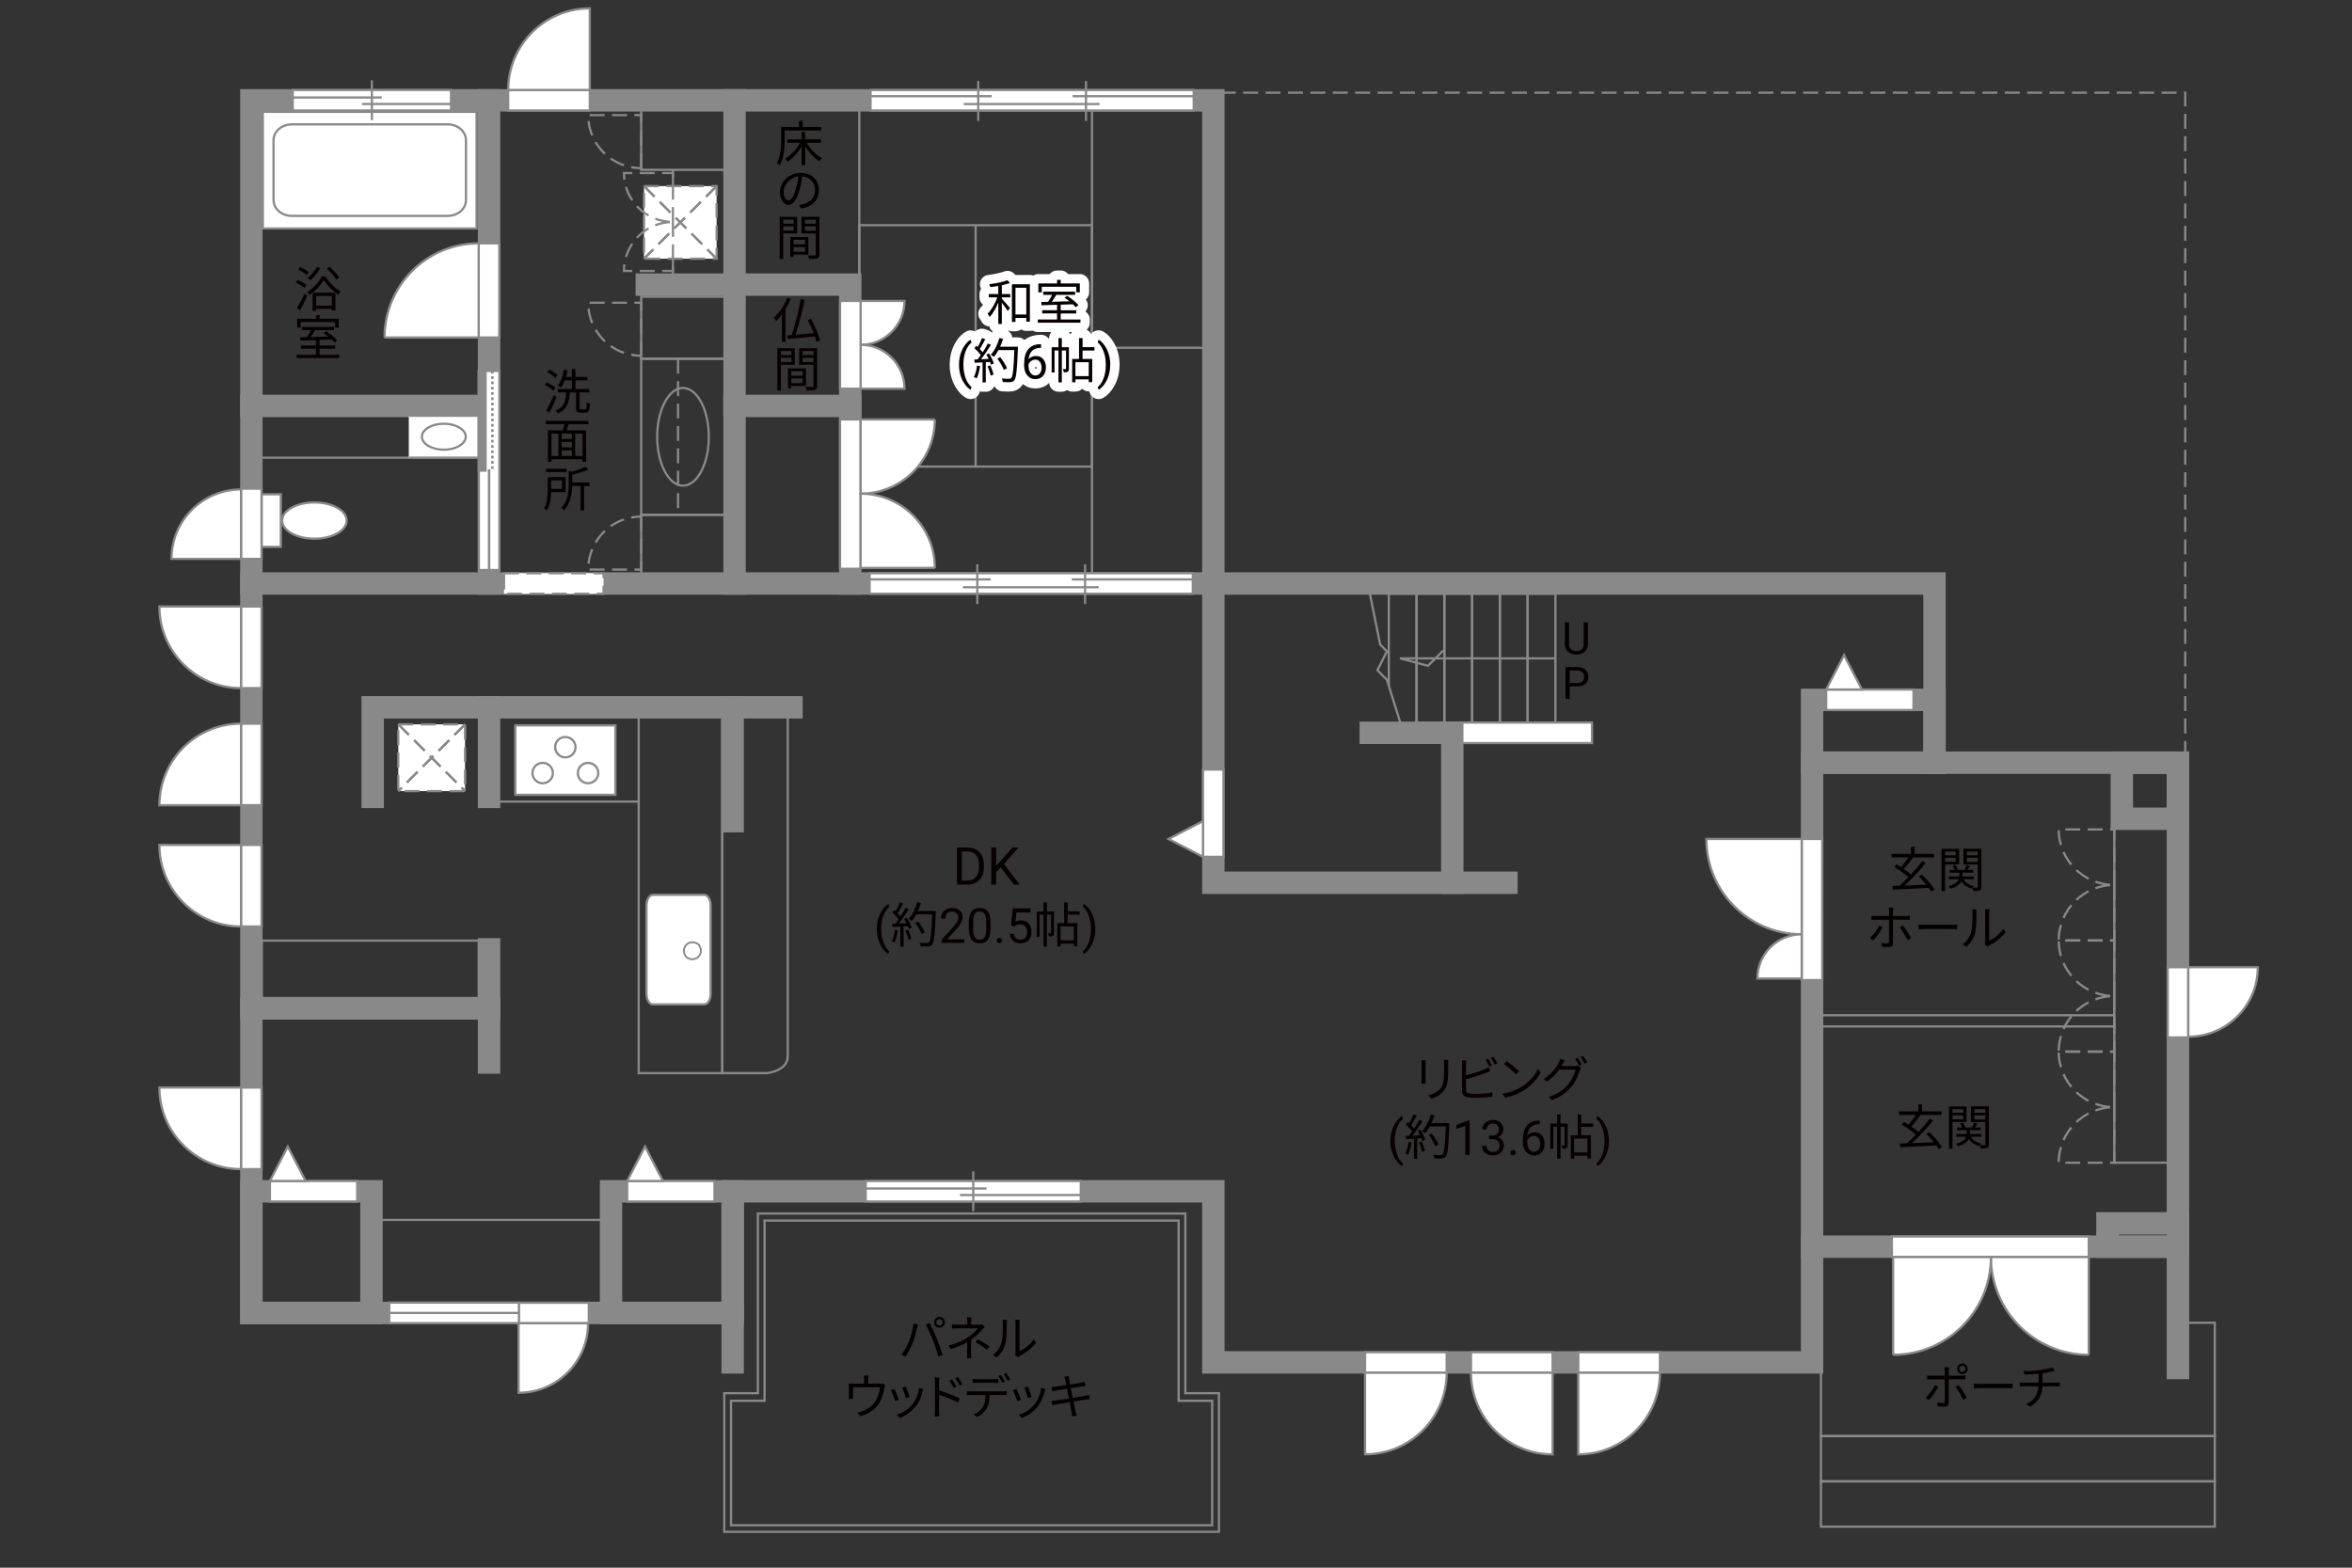 <?xml version="1.0" encoding="UTF-8"?><svg xmlns="http://www.w3.org/2000/svg" viewBox="0 0 630 420"><rect x="0" y="0" width="630" height="420" fill="#333333" stroke="none"/><defs><style>.cls-1,.cls-2,.cls-3,.cls-4,.cls-5,.cls-6,.cls-7,.cls-8,.cls-9{fill:none;}.cls-1,.cls-10,.cls-11,.cls-12,.cls-13{stroke-width:0px;}.cls-2{stroke:#fff;stroke-linecap:round;stroke-linejoin:round;stroke-width:5px;}.cls-3,.cls-4,.cls-14,.cls-15,.cls-7,.cls-16{stroke-width:.6px;}.cls-3,.cls-4,.cls-16{stroke-dasharray:0 0 4 2;}.cls-3,.cls-15,.cls-5,.cls-7,.cls-17,.cls-9,.cls-16{stroke:#898989;}.cls-4{stroke:#898988;}.cls-14,.cls-15,.cls-17,.cls-11,.cls-16{fill:#fff;}.cls-14,.cls-6,.cls-8{stroke:#888988;}.cls-5,.cls-6,.cls-8{stroke-width:.65px;}.cls-17{stroke-width:.5px;}.cls-8{stroke-dasharray:0 0 0 0 .71 0 0 .71;}.cls-10{fill:#888988;}.cls-12{fill:#040000;}.cls-13{fill:#060001;}.cls-9{stroke-linecap:square;stroke-width:6px;}</style></defs><g id="kan"><polyline class="cls-3" points="327 24.83 585.33 24.83 585.33 204.33"/><rect class="cls-7" x="171.75" y="28.88" width="22.38" height="16.62"/><rect class="cls-7" x="171.75" y="137.93" width="22.38" height="16.62"/><rect class="cls-7" x="171.75" y="79.5" width="22.38" height="16.62"/><line class="cls-3" x1="180.25" y1="45.5" x2="180.25" y2="74.12"/><line class="cls-7" x1="230.17" y1="74.33" x2="230.17" y2="26.88"/><line class="cls-7" x1="292.5" y1="26.88" x2="292.5" y2="156.33"/><rect class="cls-7" x="230.17" y="60.33" width="62.33" height="64.67"/><line class="cls-7" x1="261.33" y1="60.33" x2="261.33" y2="125"/><line class="cls-7" x1="292.5" y1="93.17" x2="325" y2="93.17"/><line class="cls-3" x1="181.62" y1="96.12" x2="181.62" y2="137.93"/><polygon class="cls-7" points="132.67 214.75 171.08 214.75 171.08 287.5 193.48 287.5 193.48 191.75 132.67 191.75 132.67 214.75"/><line class="cls-7" x1="171.08" y1="214.75" x2="171.08" y2="191.75"/><path class="cls-7" d="m193.48,287.5h11.89s5.62-.5,5.62-4.5v-91.38h-17.52v95.88Z"/><rect class="cls-7" x="70.12" y="252" width="58.12" height="15.38"/><line class="cls-7" x1="163.67" y1="326.83" x2="99.5" y2="326.83"/><polygon class="cls-7" points="213.25 410.38 194 410.38 194 373.25 203 373.25 203 325.12 213.25 325.12 307.25 325.12 317.5 325.12 317.5 373.25 326.5 373.25 326.5 410.38 307.25 410.38 213.25 410.38"/><polygon class="cls-7" points="307.25 408.63 324.69 408.63 324.69 375.29 315.71 375.29 315.71 327.01 307.25 327.01 213.25 327.01 204.79 327.01 204.79 375.29 195.81 375.29 195.81 408.63 213.25 408.63 307.25 408.63"/><polyline class="cls-7" points="375.25 194.12 371.5 182.12 368.94 179.56 371.5 174.5 369.69 172.69 366.38 156.33"/><polyline class="cls-7" points="416.75 176.38 375 176.38 382.5 178.38 386.58 174.29"/><rect class="cls-7" x="409.19" y="159.06" width="7.44" height="34.52"/><rect class="cls-7" x="401.75" y="159.06" width="7.44" height="34.52"/><rect class="cls-7" x="394.31" y="159.06" width="7.44" height="34.52"/><rect class="cls-7" x="386.88" y="159.06" width="7.44" height="34.52"/><rect class="cls-7" x="379.44" y="159.06" width="7.44" height="34.52"/><polyline class="cls-7" points="379.44 193.58 379.44 159.06 372 159.06 372 183.73"/><rect class="cls-7" x="566.33" y="221.33" width="15.17" height="90.17"/><rect class="cls-7" x="487.83" y="272" width="78.5" height="3"/><polyline class="cls-7" points="487.75 367.5 487.75 384.75 593.25 384.75 593.25 354.38 583.38 354.38"/><rect class="cls-7" x="487.75" y="384.75" width="105.5" height="12.12"/><rect class="cls-7" x="487.75" y="396.88" width="105.5" height="12.12"/><rect class="cls-7" x="67.33" y="108.75" width="63.67" height="13.88"/></g><g id="_外壁"><polygon class="cls-15" points="386.25 199.08 386.25 193.58 426.42 193.58 426.42 199.08 386.25 199.08 386.25 199.08"/><polygon class="cls-9" points="485.38 334 583.38 334 583.38 204.33 518.17 204.33 518.17 156.33 325 156.33 325 26.88 67.33 26.88 67.33 351.75 196.25 351.75 196.25 319.17 325 319.17 325 365 485.38 365 485.38 334"/><line class="cls-9" x1="583.38" y1="334" x2="583.38" y2="366.5"/><polyline class="cls-9" points="485.38 334 485.38 204.33 518.17 204.33"/><rect class="cls-9" x="485.38" y="187.5" width="32.79" height="16.83"/><rect class="cls-9" x="568.35" y="204.33" width="15.02" height="15.02"/><rect class="cls-9" x="564.5" y="327.75" width="18.88" height="6.25"/><polyline class="cls-9" points="403.5 236.5 325 236.5 325 156.33 67.33 156.33"/><polyline class="cls-9" points="389 236.5 389 196.33 367.17 196.33"/><line class="cls-9" x1="131" y1="156.33" x2="131" y2="26.88"/><line class="cls-9" x1="67.33" y1="108.75" x2="131" y2="108.75"/><line class="cls-9" x1="196.75" y1="156.33" x2="196.75" y2="26.88"/><polyline class="cls-9" points="173.25 76.25 227.75 76.25 227.75 156.33"/><line class="cls-9" x1="196.75" y1="108.75" x2="227.75" y2="108.75"/><line class="cls-9" x1="196.25" y1="220" x2="196.25" y2="189.5"/><polyline class="cls-9" points="212 189.5 99.83 189.5 99.83 213.5"/><line class="cls-9" x1="131" y1="213.5" x2="131" y2="189.5"/><line class="cls-9" x1="131" y1="254.33" x2="131" y2="284.67"/><line class="cls-9" x1="131" y1="270.17" x2="67.33" y2="270.17"/><rect class="cls-9" x="163.67" y="319.17" width="32.58" height="32.58"/><line class="cls-9" x1="196.25" y1="351.75" x2="196.25" y2="365"/><rect class="cls-9" x="67.33" y="319.17" width="32.17" height="32.58"/></g><g id="_建距"><rect class="cls-7" x="171.75" y="96.12" width="22.38" height="41.81"/><path class="cls-7" d="m182.94,130.11c-3.81,0-6.91-5.86-6.91-13.08s3.1-13.09,6.91-13.09,6.92,5.86,6.92,13.09-3.1,13.08-6.92,13.08Z"/><polyline class="cls-15" points="109.5 122.62 128.26 122.62 128.26 111.38 109.5 111.38"/><path class="cls-7" d="m113.01,117c0-1.92,2.63-3.48,5.87-3.48s5.87,1.56,5.87,3.48-2.63,3.48-5.87,3.48-5.87-1.56-5.87-3.48Z"/><rect class="cls-15" x="70.4" y="29.96" width="57.26" height="31.25"/><path class="cls-7" d="m73.27,53.62c0,2.32,2.21,4.22,4.9,4.22h41.75c2.69,0,4.89-1.89,4.89-4.22v-16.08c0-2.32-2.2-4.22-4.89-4.22h-41.75c-2.69,0-4.9,1.9-4.9,4.22v16.08Z"/><path class="cls-15" d="m174.85,269.09c-.94,0-1.68-1.29-1.68-2.88v-23.58c0-1.59.75-2.89,1.68-2.89h13.82c.93,0,1.69,1.3,1.69,2.89v23.58c0,1.59-.76,2.88-1.69,2.88h-13.82Z"/><rect class="cls-15" x="138.03" y="194.33" width="26.81" height="18.62"/><path class="cls-15" d="m154.78,207.11c0-1.51,1.22-2.73,2.73-2.73s2.74,1.22,2.74,2.73-1.23,2.73-2.74,2.73-2.73-1.22-2.73-2.73Z"/><path class="cls-15" d="m142.62,207.11c0-1.51,1.23-2.73,2.74-2.73s2.73,1.22,2.73,2.73-1.22,2.73-2.73,2.73-2.74-1.22-2.74-2.73Z"/><path class="cls-15" d="m148.7,200.17c0-1.51,1.23-2.72,2.73-2.72s2.73,1.22,2.73,2.72-1.23,2.74-2.73,2.74-2.73-1.23-2.73-2.74Z"/><rect class="cls-15" x="70.06" y="132.42" width="5.16" height="14.09"/><path class="cls-15" d="m84.22,134.6c-4.77,0-8.65,2.17-8.65,4.86s3.88,4.86,8.65,4.86,8.64-2.17,8.64-4.86-3.87-4.86-8.64-4.86Z"/><rect class="cls-16" x="172.5" y="49.86" width="19.45" height="19.45"/><line class="cls-4" x1="191.95" y1="49.86" x2="172.5" y2="69.3"/><line class="cls-3" x1="191.95" y1="49.86" x2="172.5" y2="69.3"/><line class="cls-4" x1="172.5" y1="49.86" x2="191.95" y2="69.3"/><line class="cls-3" x1="172.5" y1="49.86" x2="191.95" y2="69.3"/><rect class="cls-16" x="106.68" y="194.06" width="17.89" height="17.89"/><line class="cls-4" x1="124.57" y1="194.06" x2="106.68" y2="211.94"/><line class="cls-3" x1="124.57" y1="194.06" x2="106.68" y2="211.94"/><line class="cls-4" x1="106.68" y1="194.06" x2="124.57" y2="211.94"/><line class="cls-3" x1="106.68" y1="194.06" x2="124.57" y2="211.94"/><path class="cls-3" d="m180.25,59.47v13.12h-13.12c0-7.24,5.87-13.12,13.12-13.12Z"/><path class="cls-3" d="m180.25,59.47v-13.11s-13.12,0-13.12,0c0,7.24,5.87,13.11,13.12,13.11Z"/><path class="cls-3" d="m566.33,237.09v14.88h-14.89c0-8.22,6.66-14.88,14.89-14.88Z"/><path class="cls-3" d="m566.33,237.09v-14.88h-14.89c0,8.22,6.66,14.88,14.89,14.88Z"/><path class="cls-3" d="m566.33,266.85v14.88h-14.89c0-8.22,6.66-14.88,14.89-14.88Z"/><path class="cls-3" d="m566.33,266.85v-14.88h-14.89c0,8.22,6.66,14.88,14.89,14.88Z"/><path class="cls-3" d="m566.33,296.62v14.88h-14.89c0-8.22,6.66-14.88,14.89-14.88Z"/><path class="cls-3" d="m566.33,296.62v-14.88h-14.89c0,8.22,6.66,14.88,14.89,14.88Z"/><path class="cls-15" d="m230.52,92.38v-11.76h11.76c0,6.49-5.26,11.76-11.76,11.76Z"/><path class="cls-15" d="m230.52,92.38v11.76h11.76c0-6.49-5.26-11.76-11.76-11.76Z"/><polygon class="cls-15" points="227.75 80.62 225.02 80.62 225.02 104.14 230.52 104.14 230.52 80.62 227.75 80.62"/><polygon class="cls-15" points="485.37 262.58 488.1 262.58 488.11 224.77 482.6 224.77 482.6 262.58 485.37 262.58"/><line class="cls-1" x1="485.38" y1="224.77" x2="485.37" y2="262.58"/><path class="cls-15" d="m482.6,250.31v-25.54h-25.54c0,14.1,11.43,25.54,25.54,25.54"/><path class="cls-15" d="m482.6,250.31v11.86h-11.87c0-6.55,5.31-11.86,11.87-11.86"/><path class="cls-3" d="m171.75,45.05v-14.2h-14.2c0,7.84,6.36,14.2,14.2,14.2"/><path class="cls-3" d="m171.75,95.3v-14.2h-14.2c0,7.84,6.36,14.2,14.2,14.2"/><path class="cls-3" d="m171.75,138.39v14.2h-14.2c0-7.84,6.36-14.2,14.2-14.2"/><polygon class="cls-15" points="559.49 334 559.49 331.27 506.75 331.27 506.75 336.77 559.49 336.77 559.49 334"/><path class="cls-14" d="m559.49,362.97v-26.2h-26.21c0,14.47,11.73,26.2,26.21,26.2"/><path class="cls-14" d="m507.08,362.97v-26.2h26.21c0,14.47-11.73,26.2-26.21,26.2"/><polygon class="cls-15" points="227.75 112.37 225.02 112.37 225.02 152.38 230.52 152.38 230.52 112.37 227.75 112.37"/><path class="cls-14" d="m250.41,112.37h-19.88v19.89c10.98,0,19.88-8.9,19.88-19.89"/><path class="cls-14" d="m250.41,152.15h-19.88v-19.89c10.98,0,19.88,8.9,19.88,19.89"/><polygon class="cls-15" points="131 90.42 133.73 90.42 133.73 65.19 128.23 65.19 128.23 90.42 131 90.42"/><path class="cls-14" d="m103,90.42h25.22v-25.23c-13.93,0-25.22,11.29-25.22,25.23"/><polygon class="cls-15" points="136.12 26.88 136.12 29.61 157.98 29.61 157.98 24.1 136.12 24.1 136.12 26.88"/><path class="cls-15" d="m136.12,24.1h21.86V2.24c-12.07,0-21.86,9.79-21.86,21.87"/><polygon class="cls-15" points="67.33 184.35 70.06 184.35 70.06 162.49 64.56 162.49 64.56 184.35 67.33 184.35"/><path class="cls-15" d="m64.56,184.35v-21.86h-21.87c0,12.07,9.79,21.86,21.87,21.86"/><polygon class="cls-15" points="67.33 193.87 70.06 193.87 70.06 215.72 64.56 215.72 64.56 193.87 67.33 193.87"/><path class="cls-15" d="m64.56,193.87v21.86h-21.87c0-12.07,9.79-21.86,21.87-21.86"/><polygon class="cls-15" points="387.5 365 387.5 362.27 365.64 362.27 365.64 367.77 387.5 367.77 387.5 365"/><line class="cls-1" x1="365.64" y1="365" x2="387.5" y2="365"/><path class="cls-15" d="m387.5,367.77h-21.86v21.86c12.07,0,21.86-9.79,21.86-21.86"/><polygon class="cls-15" points="394.02 365 394.01 362.27 415.87 362.27 415.87 367.77 394.02 367.77 394.02 365"/><line class="cls-1" x1="415.87" y1="365" x2="394.02" y2="365"/><path class="cls-15" d="m394.02,367.77h21.86v21.87c-12.07,0-21.86-9.79-21.86-21.87"/><polygon class="cls-15" points="444.62 365 444.62 362.27 422.76 362.27 422.76 367.77 444.62 367.77 444.62 365"/><line class="cls-1" x1="422.76" y1="365" x2="444.62" y2="365"/><path class="cls-15" d="m444.62,367.77h-21.86v21.87c12.07,0,21.86-9.79,21.86-21.87"/><polygon class="cls-15" points="67.33 248.22 70.06 248.22 70.06 226.37 64.56 226.37 64.56 248.22 67.33 248.22"/><path class="cls-15" d="m64.56,248.22v-21.86h-21.87c0,12.07,9.79,21.86,21.87,21.86"/><polygon class="cls-15" points="67.33 313.22 70.06 313.22 70.06 291.37 64.56 291.37 64.56 313.22 67.33 313.22"/><path class="cls-15" d="m64.56,313.22v-21.86h-21.87c0,12.07,9.79,21.86,21.87,21.86"/><polygon class="cls-15" points="67.33 130.92 70.06 130.92 70.06 149.73 64.56 149.73 64.56 130.92 67.33 130.92"/><path class="cls-15" d="m64.56,131.12v18.61h-18.62c0-10.28,8.33-18.61,18.62-18.61"/><polygon class="cls-15" points="583.38 277.94 580.64 277.94 580.64 259.13 586.15 259.13 586.15 277.94 583.38 277.94"/><path class="cls-15" d="m586.15,277.74v-18.61h18.62c0,10.28-8.33,18.61-18.62,18.61"/><polygon class="cls-15" points="157.72 351.75 157.72 349.02 138.91 349.02 138.91 354.52 157.72 354.52 157.72 351.75"/><path class="cls-15" d="m157.52,354.52h-18.61v18.62c10.28,0,18.61-8.33,18.61-18.62"/><polygon class="cls-15" points="489.16 187.5 489.16 190.23 512.54 190.23 512.54 184.73 489.16 184.73 489.16 187.5"/><polygon class="cls-15" points="489.16 184.73 493.94 175.49 498.73 184.73 489.16 184.73"/><polygon class="cls-15" points="167.99 319.17 167.99 321.9 191.38 321.9 191.38 316.4 167.99 316.4 167.99 319.17"/><polygon class="cls-15" points="167.99 316.4 172.78 307.16 177.57 316.4 167.99 316.4"/><polygon class="cls-15" points="72.3 319.17 72.3 321.9 95.68 321.9 95.68 316.4 72.3 316.4 72.3 319.17"/><polygon class="cls-15" points="72.3 316.4 77.08 307.16 81.87 316.4 72.3 316.4"/><polygon class="cls-15" points="325 229.55 327.73 229.55 327.73 206.17 322.23 206.17 322.23 229.55 325 229.55"/><polygon class="cls-15" points="322.23 229.55 312.99 224.77 322.23 219.98 322.23 229.55"/><polygon class="cls-15" points="104.25 351.75 104.25 354.48 139 354.48 139 348.98 104.25 348.98 104.25 351.75"/><line class="cls-7" x1="139" y1="351.75" x2="104.25" y2="351.75"/><polygon class="cls-15" points="231.88 319.17 231.88 321.9 289.5 321.9 289.5 316.4 231.88 316.4 231.88 319.17"/><line class="cls-7" x1="260.69" y1="313.82" x2="260.69" y2="324.48"/><line class="cls-7" x1="264.26" y1="318.41" x2="231.88" y2="318.41"/><line class="cls-7" x1="289.5" y1="320.16" x2="257.12" y2="320.16"/><polygon class="cls-15" points="78.41 26.88 78.41 29.61 120.81 29.61 120.81 24.1 78.41 24.1 78.41 26.88"/><line class="cls-7" x1="99.61" y1="21.53" x2="99.61" y2="32.18"/><line class="cls-7" x1="102.24" y1="26.12" x2="78.41" y2="26.12"/><line class="cls-7" x1="120.81" y1="27.86" x2="96.98" y2="27.86"/><polygon class="cls-15" points="131.03 99.38 133.76 99.38 133.76 152.72 128.26 152.72 128.26 99.38 131.03 99.38"/><rect class="cls-10" x="128.26" y="99.38" width="1.78" height="26.68"/><rect class="cls-6" x="128.26" y="99.38" width="1.78" height="26.68"/><line class="cls-8" x1="131.89" y1="99.38" x2="131.89" y2="126.05"/><path class="cls-11" d="m131,126.05l.07,26.67-.07-26.67Z"/><line class="cls-5" x1="131" y1="125.71" x2="131" y2="152.79"/><polygon class="cls-15" points="233.18 26.88 233.18 29.61 319.75 29.61 319.75 24.11 233.18 24.11 233.18 26.88"/><line class="cls-7" x1="287.32" y1="25.77" x2="319.75" y2="25.77"/><line class="cls-7" x1="233.18" y1="25.77" x2="265.62" y2="25.77"/><line class="cls-7" x1="258.16" y1="27.87" x2="294.54" y2="27.87"/><line class="cls-7" x1="262.03" y1="21.72" x2="262.03" y2="32.38"/><line class="cls-7" x1="290.89" y1="21.72" x2="290.89" y2="32.38"/><polygon class="cls-15" points="232.93 156.33 232.93 159.06 319.5 159.06 319.5 153.56 232.93 153.56 232.93 156.33"/><line class="cls-7" x1="287.07" y1="155.23" x2="319.5" y2="155.23"/><line class="cls-7" x1="232.93" y1="155.23" x2="265.37" y2="155.23"/><line class="cls-7" x1="257.91" y1="157.33" x2="294.29" y2="157.33"/><line class="cls-7" x1="261.78" y1="151.18" x2="261.78" y2="161.83"/><line class="cls-7" x1="290.64" y1="151.18" x2="290.64" y2="161.83"/><rect class="cls-16" x="135" y="153.58" width="26.67" height="5.5"/></g><g id="_文字"><path class="cls-13" d="m256.34,237v-9.95h2.81c.87,0,1.63.19,2.3.57s1.18.93,1.54,1.63.55,1.52.55,2.43v.64c0,.94-.18,1.76-.54,2.47s-.88,1.25-1.55,1.63-1.46.57-2.35.58h-2.75Zm1.31-8.88v7.81h1.38c1.01,0,1.8-.31,2.36-.94.56-.63.84-1.53.84-2.69v-.58c0-1.13-.27-2.01-.8-2.64-.53-.63-1.28-.95-2.26-.95h-1.53Z"/><path class="cls-13" d="m268.05,232.37l-1.22,1.26v3.36h-1.31v-9.95h1.31v4.92l4.42-4.92h1.59l-3.92,4.4,4.22,5.56h-1.57l-3.53-4.63Z"/><path class="cls-13" d="m234.87,248.85c0-.96.13-1.88.38-2.75s.64-1.68,1.15-2.4,1.04-1.23,1.58-1.52l.24.77c-.62.47-1.12,1.2-1.52,2.17s-.61,2.06-.65,3.27v.54c0,1.63.29,3.05.89,4.25.36.72.79,1.28,1.28,1.69l-.24.72c-.56-.31-1.1-.84-1.61-1.57-1-1.44-1.5-3.16-1.5-5.16Z"/><path class="cls-13" d="m240.52,249.25c-.18,1.22-.49,2.47-.92,3.3-.16-.12-.55-.3-.75-.36.43-.79.7-1.95.84-3.09l.83.16Zm2.38-3.37c.53.83,1.1,1.94,1.29,2.64l-.77.36c-.05-.22-.13-.47-.25-.74l-1.13.07v5.41h-.87v-5.36l-2.12.1-.08-.87c.26,0,.56-.01.86-.03.29-.34.58-.73.87-1.16-.4-.58-1.09-1.31-1.7-1.86l.49-.64c.13.1.26.22.39.34.43-.73.88-1.7,1.16-2.42l.86.33c-.44.87-.99,1.91-1.48,2.61.31.31.58.62.79.9.53-.82,1.03-1.66,1.39-2.37l.83.36c-.75,1.22-1.79,2.76-2.69,3.87.65-.03,1.37-.06,2.08-.09-.2-.4-.42-.81-.64-1.16l.72-.31Zm.34,3.16c.38.79.75,1.82.87,2.5l-.77.26c-.12-.68-.48-1.72-.83-2.52l.73-.23Zm7.4-4.49c-.23,5.82-.42,7.84-.95,8.48-.3.38-.58.47-1.08.52-.43.04-1.22.03-2-.03-.03-.27-.13-.69-.31-.95.87.08,1.66.08,1.99.08.25,0,.42-.03.56-.2.43-.44.65-2.42.85-7.49h-4.26c-.36.69-.78,1.31-1.21,1.82-.18-.16-.61-.44-.85-.57,1-1.08,1.83-2.78,2.31-4.5l.98.22c-.22.73-.48,1.44-.79,2.12h4.77v.49Zm-3.76,5.72c-.3-.79-1.03-2.08-1.76-3.03l.78-.38c.73.91,1.51,2.14,1.82,2.96l-.85.44Z"/><path class="cls-13" d="m258.29,252.6h-6.06v-.84l3.2-3.55c.47-.54.8-.97.98-1.31.18-.34.27-.68.27-1.04,0-.48-.15-.88-.44-1.19s-.68-.46-1.17-.46c-.58,0-1.04.17-1.36.5s-.49.79-.49,1.39h-1.17c0-.85.27-1.54.82-2.06.55-.52,1.28-.79,2.2-.79.86,0,1.54.23,2.04.68.5.45.75,1.05.75,1.8,0,.91-.58,1.99-1.74,3.25l-2.48,2.69h4.64v.96Z"/><path class="cls-13" d="m265.33,248.66c0,1.38-.23,2.4-.7,3.07-.47.67-1.2,1-2.2,1s-1.72-.33-2.19-.98c-.47-.65-.72-1.63-.74-2.93v-1.57c0-1.36.23-2.37.7-3.03s1.21-.99,2.21-.99,1.73.32,2.2.96.71,1.62.72,2.95v1.52Zm-1.17-1.61c0-.99-.14-1.72-.42-2.17s-.72-.68-1.33-.68-1.04.23-1.31.68c-.28.45-.42,1.15-.43,2.09v1.88c0,1,.15,1.74.44,2.21.29.48.73.71,1.32.71s1.01-.22,1.29-.67.43-1.16.44-2.12v-1.92Z"/><path class="cls-13" d="m266.98,251.98c0-.2.06-.37.18-.51s.3-.2.54-.2.42.07.55.2.19.3.19.51-.06.36-.19.49c-.12.13-.31.2-.55.2s-.42-.07-.54-.2c-.12-.13-.18-.29-.18-.49Z"/><path class="cls-13" d="m270.8,247.97l.47-4.61h4.74v1.09h-3.74l-.28,2.52c.45-.27.97-.4,1.54-.4.84,0,1.51.28,2.01.83s.74,1.31.74,2.26-.26,1.7-.77,2.25-1.23.82-2.15.82c-.82,0-1.48-.23-2-.68-.52-.45-.81-1.08-.88-1.88h1.11c.07.53.26.93.57,1.2s.71.4,1.21.4c.55,0,.97-.19,1.29-.56s.47-.89.47-1.54c0-.62-.17-1.11-.5-1.49-.34-.37-.78-.56-1.34-.56-.51,0-.91.11-1.21.34l-.31.25-.94-.24Z"/><path class="cls-13" d="m282.33,249.92c0,.39-.05.65-.3.81-.25.16-.58.18-1.08.18-.03-.25-.13-.62-.25-.87.35.01.61.01.71,0,.1,0,.13-.03.13-.13v-4.86h-1.12v8.55h-.9v-8.55h-1.05v5.9h-.78v-6.77h1.83v-2.44h.9v2.44h1.9v5.75Zm3.65-4.85v2.25h2.59v6.21h-.94v-.73h-3.56v.77h-.88v-6.25h1.85v-5.58h.95v2.42h3.19v.91h-3.19Zm1.65,3.13h-3.56v3.72h3.56v-3.72Z"/><path class="cls-13" d="m293.39,248.91c0,.94-.12,1.85-.37,2.71s-.63,1.66-1.14,2.4c-.51.73-1.04,1.25-1.6,1.56l-.25-.72c.65-.5,1.18-1.28,1.57-2.33.4-1.05.6-2.22.61-3.5v-.2c0-.89-.09-1.71-.28-2.48-.19-.76-.45-1.45-.78-2.05s-.71-1.08-1.12-1.42l.25-.72c.56.31,1.09.83,1.6,1.55s.88,1.52,1.14,2.39c.25.87.38,1.81.38,2.8Z"/><path class="cls-2" d="m268.35,78.77h2.26v.9h-2.26v.34c.49.52,1.85,2.11,2.17,2.51l-.58.79c-.3-.49-1.03-1.47-1.59-2.2v5.68h-.95v-5.72c-.64,1.51-1.48,2.98-2.31,3.87-.12-.26-.36-.65-.55-.88.99-.99,2.03-2.77,2.61-4.39h-2.29v-.9h2.54v-2.16c-.73.12-1.46.22-2.15.31-.05-.23-.16-.55-.27-.77,1.72-.23,3.74-.62,4.89-1.08l.65.75c-.6.22-1.37.43-2.17.6v2.34Zm7.51-2.61v10h-.96v-.98h-2.9v1.07h-.95v-10.09h4.81Zm-.96,8.09v-7.16h-2.9v7.16h2.9Z"/><path class="cls-2" d="m289.41,85.59v.87h-11.44v-.87h5.17v-1.62h-3.99v-.86h3.99v-1.46c-1.57.05-3.03.09-4.17.13l-.05-.88c.53-.01,1.14-.01,1.81-.03.38-.56.79-1.27,1.1-1.88h-2.39v-.86h8.54v.86h-5.04c-.36.61-.79,1.29-1.2,1.86,1.46-.04,3.09-.08,4.72-.13-.43-.35-.88-.69-1.3-.98l.69-.48c1.09.69,2.4,1.74,3.02,2.5l-.73.55c-.2-.23-.46-.51-.77-.79-1.08.04-2.18.08-3.25.1v1.5h4.16v.86h-4.16v1.62h5.29Zm-10.36-7.27h-.92v-2.39h5.02v-.96h.97v.96h5.12v2.39h-.96v-1.5h-9.23v1.5Z"/><path class="cls-2" d="m256.88,97.68c0-.96.13-1.87.38-2.75.26-.88.64-1.68,1.15-2.4s1.03-1.23,1.58-1.52l.24.77c-.62.47-1.12,1.2-1.52,2.17-.4.97-.61,2.06-.65,3.27v.54c0,1.63.29,3.05.89,4.25.36.72.79,1.28,1.28,1.69l-.24.72c-.56-.31-1.1-.84-1.61-1.57-1-1.44-1.5-3.16-1.5-5.16Z"/><path class="cls-2" d="m262.53,98.08c-.18,1.22-.49,2.47-.92,3.3-.16-.12-.55-.3-.75-.36.43-.79.7-1.95.85-3.09l.83.16Zm2.38-3.37c.53.83,1.1,1.94,1.29,2.64l-.77.36c-.05-.22-.13-.47-.25-.74l-1.13.07v5.41h-.87v-5.36l-2.12.1-.08-.87c.26,0,.56-.01.86-.03.29-.34.58-.73.87-1.16-.4-.58-1.09-1.31-1.7-1.86l.49-.64c.13.1.26.22.39.34.43-.73.88-1.7,1.16-2.42l.86.33c-.44.87-.99,1.91-1.48,2.61.31.31.58.62.79.9.53-.82,1.03-1.66,1.39-2.37l.83.36c-.75,1.22-1.79,2.76-2.69,3.87.65-.03,1.37-.06,2.08-.09-.19-.4-.42-.81-.64-1.16l.71-.31Zm.34,3.16c.38.79.75,1.82.87,2.5l-.77.26c-.12-.68-.48-1.72-.83-2.52l.73-.23Zm7.4-4.49c-.23,5.82-.42,7.84-.95,8.48-.3.38-.58.47-1.08.52-.43.04-1.22.03-2-.03-.03-.27-.13-.69-.31-.95.87.08,1.66.08,1.99.08.25,0,.42-.03.56-.19.43-.44.65-2.42.84-7.49h-4.26c-.36.69-.78,1.31-1.21,1.82-.18-.16-.61-.44-.84-.57,1-1.08,1.83-2.78,2.31-4.5l.98.22c-.22.73-.48,1.44-.79,2.12h4.77v.49Zm-3.76,5.72c-.3-.79-1.03-2.08-1.75-3.03l.78-.38c.73.91,1.51,2.15,1.82,2.96l-.85.44Z"/><path class="cls-2" d="m278.86,92.19v1h-.22c-.91.02-1.64.29-2.18.81s-.85,1.26-.94,2.22c.49-.56,1.15-.84,1.99-.84s1.45.28,1.93.85c.48.57.72,1.3.72,2.2,0,.95-.26,1.71-.78,2.29-.52.57-1.21.86-2.08.86s-1.6-.34-2.15-1.02-.83-1.55-.83-2.62v-.45c0-1.7.36-3,1.09-3.9.73-.9,1.81-1.36,3.24-1.38h.21Zm-1.54,4.16c-.4,0-.77.12-1.11.36s-.57.54-.7.91v.43c0,.76.17,1.38.51,1.84s.77.7,1.28.7.94-.19,1.25-.58c.3-.39.45-.9.45-1.53s-.15-1.15-.46-1.54c-.31-.39-.71-.59-1.22-.59Z"/><path class="cls-2" d="m286.32,98.76c0,.39-.05.65-.3.81-.25.16-.58.18-1.08.18-.03-.25-.13-.62-.25-.87.35.01.61.01.72,0,.1,0,.13-.03.13-.13v-4.86h-1.12v8.55h-.9v-8.55h-1.05v5.9h-.78v-6.77h1.83v-2.44h.9v2.44h1.9v5.75Zm3.65-4.85v2.25h2.59v6.21h-.94v-.73h-3.56v.77h-.88v-6.25h1.85v-5.58h.95v2.42h3.19v.91h-3.19Zm1.65,3.13h-3.56v3.72h3.56v-3.72Z"/><path class="cls-2" d="m297.38,97.75c0,.94-.12,1.85-.37,2.71-.25.87-.63,1.66-1.14,2.4-.51.73-1.04,1.25-1.6,1.56l-.25-.72c.65-.5,1.18-1.27,1.57-2.33.4-1.05.6-2.22.61-3.5v-.2c0-.89-.09-1.71-.28-2.48-.19-.76-.45-1.45-.78-2.05-.33-.6-.71-1.08-1.12-1.42l.25-.72c.56.31,1.09.83,1.6,1.55.51.72.88,1.52,1.14,2.39.25.87.38,1.8.38,2.8Z"/><path class="cls-13" d="m268.35,78.77h2.26v.9h-2.26v.34c.49.52,1.85,2.11,2.17,2.51l-.58.79c-.3-.49-1.03-1.47-1.59-2.2v5.68h-.95v-5.72c-.64,1.51-1.48,2.98-2.31,3.87-.12-.26-.36-.65-.55-.88.99-.99,2.03-2.77,2.61-4.39h-2.29v-.9h2.54v-2.16c-.73.12-1.46.22-2.15.31-.05-.23-.16-.55-.27-.77,1.72-.23,3.74-.62,4.89-1.08l.65.75c-.6.22-1.37.43-2.17.6v2.34Zm7.51-2.61v10h-.96v-.98h-2.9v1.07h-.95v-10.09h4.81Zm-.96,8.09v-7.16h-2.9v7.16h2.9Z"/><path class="cls-13" d="m289.41,85.59v.87h-11.44v-.87h5.17v-1.62h-3.99v-.86h3.99v-1.46c-1.57.05-3.03.09-4.17.13l-.05-.88c.53-.01,1.14-.01,1.81-.03.38-.56.79-1.27,1.1-1.88h-2.39v-.86h8.54v.86h-5.04c-.36.61-.79,1.29-1.2,1.86,1.46-.04,3.09-.08,4.72-.13-.43-.35-.88-.69-1.3-.98l.69-.48c1.09.69,2.4,1.74,3.02,2.5l-.73.55c-.2-.23-.46-.51-.77-.79-1.08.04-2.18.08-3.25.1v1.5h4.16v.86h-4.16v1.62h5.29Zm-10.36-7.27h-.92v-2.39h5.02v-.96h.97v.96h5.12v2.39h-.96v-1.5h-9.23v1.5Z"/><path class="cls-13" d="m256.88,97.68c0-.96.13-1.87.38-2.75.26-.88.64-1.68,1.15-2.4s1.03-1.23,1.58-1.52l.24.77c-.62.47-1.12,1.2-1.52,2.17-.4.97-.61,2.06-.65,3.27v.54c0,1.63.29,3.05.89,4.25.36.72.79,1.28,1.28,1.69l-.24.72c-.56-.31-1.1-.84-1.61-1.57-1-1.44-1.5-3.16-1.5-5.16Z"/><path class="cls-13" d="m262.53,98.08c-.18,1.22-.49,2.47-.92,3.3-.16-.12-.55-.3-.75-.36.43-.79.7-1.95.85-3.09l.83.16Zm2.38-3.37c.53.83,1.1,1.94,1.29,2.64l-.77.36c-.05-.22-.13-.47-.25-.74l-1.13.07v5.41h-.87v-5.36l-2.12.1-.08-.87c.26,0,.56-.01.86-.03.29-.34.58-.73.87-1.16-.4-.58-1.09-1.31-1.7-1.86l.49-.64c.13.1.26.22.39.34.43-.73.88-1.7,1.16-2.42l.86.33c-.44.87-.99,1.91-1.48,2.61.31.31.58.62.79.9.53-.82,1.03-1.66,1.39-2.37l.83.36c-.75,1.22-1.79,2.76-2.69,3.87.65-.03,1.37-.06,2.08-.09-.19-.4-.42-.81-.64-1.16l.71-.31Zm.34,3.16c.38.79.75,1.82.87,2.5l-.77.26c-.12-.68-.48-1.72-.83-2.52l.73-.23Zm7.4-4.49c-.23,5.82-.42,7.84-.95,8.48-.3.38-.58.47-1.08.52-.43.04-1.22.03-2-.03-.03-.27-.13-.69-.31-.95.87.08,1.66.08,1.99.08.25,0,.42-.03.56-.19.43-.44.65-2.42.84-7.49h-4.26c-.36.69-.78,1.31-1.21,1.82-.18-.16-.61-.44-.84-.57,1-1.08,1.83-2.78,2.31-4.5l.98.22c-.22.73-.48,1.44-.79,2.12h4.77v.49Zm-3.76,5.72c-.3-.79-1.03-2.08-1.75-3.03l.78-.38c.73.91,1.51,2.15,1.82,2.96l-.85.44Z"/><path class="cls-13" d="m278.86,92.19v1h-.22c-.91.02-1.64.29-2.18.81s-.85,1.26-.94,2.22c.49-.56,1.15-.84,1.99-.84s1.45.28,1.93.85c.48.57.72,1.3.72,2.2,0,.95-.26,1.71-.78,2.29-.52.57-1.21.86-2.08.86s-1.6-.34-2.15-1.02-.83-1.55-.83-2.62v-.45c0-1.7.36-3,1.09-3.9.73-.9,1.81-1.36,3.24-1.38h.21Zm-1.54,4.16c-.4,0-.77.12-1.11.36s-.57.54-.7.91v.43c0,.76.17,1.38.51,1.84s.77.7,1.28.7.94-.19,1.25-.58c.3-.39.45-.9.45-1.53s-.15-1.15-.46-1.54c-.31-.39-.71-.59-1.22-.59Z"/><path class="cls-13" d="m286.32,98.76c0,.39-.05.65-.3.81-.25.16-.58.18-1.08.18-.03-.25-.13-.62-.25-.87.35.01.61.01.72,0,.1,0,.13-.03.13-.13v-4.86h-1.12v8.55h-.9v-8.55h-1.05v5.9h-.78v-6.77h1.83v-2.44h.9v2.44h1.9v5.75Zm3.65-4.85v2.25h2.59v6.21h-.94v-.73h-3.56v.77h-.88v-6.25h1.85v-5.58h.95v2.42h3.19v.91h-3.19Zm1.65,3.13h-3.56v3.72h3.56v-3.72Z"/><path class="cls-13" d="m297.38,97.75c0,.94-.12,1.85-.37,2.71-.25.87-.63,1.66-1.14,2.4-.51.73-1.04,1.25-1.6,1.56l-.25-.72c.65-.5,1.18-1.27,1.57-2.33.4-1.05.6-2.22.61-3.5v-.2c0-.89-.09-1.71-.28-2.48-.19-.76-.45-1.45-.78-2.05-.33-.6-.71-1.08-1.12-1.42l.25-.72c.56.31,1.09.83,1.6,1.55.51.72.88,1.52,1.14,2.39.25.87.38,1.8.38,2.8Z"/><path class="cls-13" d="m381.86,285v4.34c0,.33.03.75.05.99h-1.2c.03-.2.06-.61.06-1v-4.33c0-.23-.03-.69-.05-.94h1.18c-.03.25-.05.62-.05.94Zm6.04.09v2.11c0,3.12-.43,4.15-1.36,5.26-.85,1.01-2.15,1.57-3.09,1.9l-.84-.9c1.2-.3,2.3-.82,3.11-1.73.92-1.08,1.08-2.13,1.08-4.59v-2.05c0-.44-.03-.81-.07-1.13h1.22c-.03.33-.04.69-.04,1.13Z"/><path class="cls-13" d="m392.67,285.13v2.94c1.53-.38,3.59-1,4.94-1.59.39-.17.78-.36,1.14-.58l.46,1.04c-.36.16-.83.36-1.22.51-1.46.58-3.71,1.27-5.32,1.69v2.86c0,.66.27.83.91.96.4.07,1.08.1,1.72.1,1.38,0,3.37-.13,4.45-.42v1.18c-1.13.17-3.08.27-4.5.27-.77,0-1.55-.04-2.08-.13-1-.18-1.56-.64-1.56-1.69v-7.15c0-.31-.03-.75-.08-1.05h1.21c-.04.3-.07.69-.07,1.05Zm6.97.29l-.7.33c-.26-.53-.7-1.31-1.05-1.81l.69-.3c.33.47.79,1.26,1.07,1.78Zm1.46-.53l-.7.33c-.29-.57-.71-1.3-1.08-1.79l.69-.3c.34.48.84,1.29,1.09,1.77Z"/><path class="cls-13" d="m407.67,291.11c2-1.26,3.59-3.19,4.34-4.78l.62,1.1c-.88,1.62-2.41,3.39-4.37,4.63-1.3.82-2.94,1.61-5.11,2.02l-.69-1.07c2.27-.34,3.96-1.13,5.2-1.9Zm-.77-4.12l-.82.82c-.65-.68-2.27-2.07-3.24-2.72l.74-.79c.92.61,2.59,1.96,3.32,2.69Z"/><path class="cls-13" d="m418.55,285.06c-.09.18-.2.36-.3.55h3.52c.35,0,.64-.04.85-.12l.86.52c-.1.18-.23.48-.3.69-.35,1.31-1.14,3.07-2.3,4.49-1.18,1.44-2.74,2.63-5.17,3.54l-.95-.86c2.39-.7,4.02-1.87,5.2-3.26,1-1.18,1.81-2.87,2.07-4.06h-4.38c-.79,1.11-1.87,2.26-3.3,3.2l-.9-.66c2.24-1.34,3.51-3.24,4.08-4.39.13-.23.33-.7.4-1.04l1.2.4c-.21.34-.44.78-.57,1.01Zm5.13.14l-.7.31c-.26-.52-.7-1.31-1.05-1.79l.69-.3c.32.47.79,1.25,1.07,1.78Zm1.46-.53l-.7.31c-.29-.56-.71-1.3-1.08-1.78l.69-.3c.34.48.84,1.29,1.09,1.77Z"/><path class="cls-13" d="m372.44,305.67c0-.96.13-1.88.38-2.75.26-.88.64-1.68,1.15-2.4s1.03-1.23,1.58-1.52l.24.77c-.62.47-1.12,1.2-1.52,2.17-.4.97-.61,2.06-.65,3.27v.54c0,1.63.29,3.05.89,4.25.36.72.79,1.28,1.28,1.69l-.24.72c-.56-.31-1.1-.84-1.61-1.57-1-1.44-1.5-3.16-1.5-5.16Z"/><path class="cls-13" d="m378.09,306.07c-.18,1.22-.49,2.47-.92,3.3-.16-.12-.55-.3-.75-.36.43-.79.7-1.95.84-3.09l.83.16Zm2.38-3.37c.53.83,1.11,1.94,1.29,2.64l-.77.36c-.05-.22-.13-.47-.25-.74l-1.13.07v5.41h-.87v-5.36l-2.12.1-.08-.87c.26,0,.56-.01.86-.03.29-.34.58-.73.87-1.16-.4-.58-1.09-1.31-1.7-1.86l.49-.64c.13.1.26.22.39.34.43-.73.88-1.7,1.16-2.42l.86.33c-.44.87-.99,1.91-1.48,2.61.31.31.58.62.79.9.53-.82,1.03-1.66,1.39-2.37l.83.36c-.75,1.22-1.79,2.76-2.69,3.87.65-.03,1.37-.06,2.08-.09-.19-.4-.42-.81-.64-1.16l.71-.31Zm.34,3.16c.38.79.75,1.82.87,2.5l-.77.26c-.12-.68-.48-1.72-.83-2.52l.73-.23Zm7.4-4.49c-.23,5.82-.42,7.84-.95,8.48-.3.38-.58.47-1.08.52-.43.04-1.22.03-2-.03-.03-.27-.13-.69-.31-.95.87.08,1.66.08,1.99.08.25,0,.42-.03.56-.2.43-.44.65-2.42.84-7.49h-4.26c-.36.69-.78,1.31-1.21,1.82-.18-.16-.61-.44-.84-.57,1-1.08,1.83-2.78,2.31-4.5l.98.22c-.22.73-.48,1.44-.79,2.12h4.77v.49Zm-3.76,5.72c-.3-.79-1.03-2.08-1.75-3.03l.78-.38c.73.91,1.51,2.14,1.82,2.96l-.84.44Z"/><path class="cls-13" d="m393.67,309.42h-1.18v-7.83l-2.37.87v-1.07l3.36-1.26h.18v9.29Z"/><path class="cls-13" d="m398.82,304.23h.88c.55,0,.99-.15,1.31-.44s.48-.67.48-1.15c0-1.08-.54-1.62-1.62-1.62-.51,0-.91.15-1.21.44-.3.29-.45.67-.45,1.15h-1.17c0-.73.27-1.34.8-1.82.54-.48,1.22-.73,2.04-.73.87,0,1.56.23,2.05.69s.74,1.1.74,1.92c0,.4-.13.79-.39,1.17-.26.38-.61.66-1.06.84.51.16.9.43,1.18.8.28.37.42.83.42,1.36,0,.83-.27,1.49-.81,1.97-.54.49-1.25.73-2.11.73s-1.57-.23-2.12-.7-.82-1.09-.82-1.86h1.18c0,.49.16.88.48,1.17s.74.44,1.28.44c.57,0,1-.15,1.3-.44.3-.3.45-.72.45-1.28s-.17-.95-.5-1.24-.81-.44-1.43-.44h-.88v-.96Z"/><path class="cls-13" d="m404.55,308.81c0-.2.06-.37.18-.51s.3-.2.54-.2.42.07.55.2.19.3.19.51-.06.36-.19.49c-.12.13-.31.2-.55.2s-.42-.07-.54-.2c-.12-.13-.18-.29-.18-.49Z"/><path class="cls-13" d="m412.44,300.18v1h-.22c-.91.02-1.64.29-2.18.81-.54.53-.86,1.26-.94,2.22.49-.56,1.15-.84,1.99-.84s1.45.28,1.93.85c.48.57.72,1.3.72,2.2,0,.95-.26,1.71-.78,2.29s-1.21.86-2.08.86-1.6-.34-2.15-1.02c-.55-.68-.83-1.55-.83-2.62v-.45c0-1.7.36-3,1.09-3.9s1.81-1.36,3.24-1.38h.21Zm-1.54,4.16c-.4,0-.77.12-1.11.36-.34.24-.57.54-.71.91v.43c0,.76.17,1.38.51,1.84s.77.7,1.28.7.94-.19,1.25-.58.45-.9.45-1.53-.15-1.15-.46-1.54c-.31-.39-.71-.59-1.22-.59Z"/><path class="cls-13" d="m419.9,306.75c0,.39-.05.65-.3.81-.25.16-.58.18-1.08.18-.03-.25-.13-.62-.25-.87.35.01.61.01.72,0,.1,0,.13-.03.13-.13v-4.86h-1.12v8.55h-.9v-8.55h-1.05v5.9h-.78v-6.77h1.83v-2.44h.9v2.44h1.9v5.75Zm3.65-4.85v2.25h2.59v6.21h-.94v-.73h-3.56v.77h-.88v-6.25h1.85v-5.58h.95v2.42h3.19v.91h-3.19Zm1.65,3.13h-3.56v3.72h3.56v-3.72Z"/><path class="cls-13" d="m430.96,305.74c0,.94-.12,1.85-.37,2.71-.25.87-.63,1.66-1.14,2.4-.51.73-1.04,1.25-1.6,1.56l-.25-.72c.65-.5,1.18-1.28,1.57-2.33.4-1.05.6-2.22.61-3.5v-.2c0-.89-.09-1.71-.28-2.48-.19-.76-.45-1.45-.78-2.05-.33-.61-.71-1.08-1.12-1.42l.25-.72c.56.31,1.09.83,1.6,1.55.5.72.88,1.52,1.14,2.39.25.87.38,1.81.38,2.8Z"/><path class="cls-12" d="m519.27,307.83c-.17-.29-.38-.62-.64-.97-3.5.2-7.19.38-9.63.51l-.1-1.01c.56-.01,1.2-.04,1.88-.06.74-.65,1.57-1.44,2.39-2.29-.96-.87-2.52-1.98-3.77-2.74l.6-.69c.38.22.79.47,1.21.73.68-.75,1.44-1.77,1.98-2.61h-4.49v-.95h5.15v-1.88h.99v1.88h5.2v.95h-5.79l.16.07c-.73,1.03-1.66,2.21-2.47,3.04.73.49,1.43,1,1.94,1.46,1.12-1.2,2.18-2.46,2.99-3.56l.95.49c-1.62,2-3.83,4.36-5.71,6.07,1.79-.08,3.85-.17,5.86-.26-.62-.78-1.34-1.57-2-2.22l.83-.49c1.3,1.22,2.7,2.89,3.37,3.99l-.9.57Z"/><path class="cls-12" d="m523,300.6v7.14h-.95v-11.32h4.71v4.19h-3.76Zm0-3.46v1h2.85v-1h-2.85Zm2.85,2.74v-1.08h-2.85v1.08h2.85Zm6.88,6.7c0,.52-.1.81-.46.97-.32.16-.88.17-1.7.17-.03-.23-.14-.61-.26-.86-.05.08-.1.16-.13.22-1.27-.34-2.22-1.01-2.82-1.95-.38.73-1.2,1.46-2.92,1.99-.12-.18-.38-.48-.57-.65,1.83-.51,2.55-1.25,2.81-1.92h-2.69v-.74h2.83v-1.01h-2.61v-.73h1.39c-.13-.34-.35-.75-.58-1.05l.75-.25c.31.4.61.94.7,1.3h1.69c.22-.4.49-.94.62-1.33l.87.29c-.22.35-.46.73-.66,1.04h1.53v.73h-2.85v1.01h3.07v.74h-2.86c.55.92,1.52,1.56,2.85,1.82-.12.1-.26.27-.38.43.55.03,1.05.03,1.21.01.17,0,.22-.06.22-.25v-5.95h-3.87v-4.2h4.82v10.17Zm-3.9-9.44v1h2.95v-1h-2.95Zm2.95,2.77v-1.1h-2.95v1.1h2.95Z"/><path class="cls-12" d="m517.27,238.83c-.17-.29-.38-.62-.64-.97-3.5.2-7.19.38-9.63.51l-.1-1.01c.56-.01,1.2-.04,1.88-.06.74-.65,1.57-1.44,2.39-2.29-.96-.87-2.52-1.98-3.77-2.74l.6-.69c.38.22.79.47,1.21.73.68-.75,1.44-1.77,1.98-2.61h-4.49v-.95h5.15v-1.88h.99v1.88h5.2v.95h-5.79l.16.07c-.73,1.03-1.66,2.21-2.47,3.04.73.49,1.43,1,1.94,1.46,1.12-1.2,2.18-2.46,2.99-3.56l.95.49c-1.62,2-3.83,4.36-5.71,6.07,1.79-.08,3.85-.17,5.86-.26-.62-.78-1.34-1.57-2-2.22l.83-.49c1.3,1.22,2.7,2.89,3.37,3.99l-.9.57Z"/><path class="cls-12" d="m521,231.6v7.14h-.95v-11.32h4.71v4.19h-3.76Zm0-3.46v1h2.85v-1h-2.85Zm2.85,2.74v-1.08h-2.85v1.08h2.85Zm6.88,6.7c0,.52-.1.81-.46.97-.32.16-.88.17-1.7.17-.03-.23-.14-.61-.26-.86-.05.08-.1.16-.13.22-1.27-.34-2.22-1.01-2.82-1.95-.38.73-1.2,1.46-2.92,1.99-.12-.18-.38-.48-.57-.65,1.83-.51,2.55-1.25,2.81-1.92h-2.69v-.74h2.83v-1.01h-2.61v-.73h1.39c-.13-.34-.35-.75-.58-1.05l.75-.25c.31.4.61.94.7,1.3h1.69c.22-.4.49-.94.62-1.33l.87.29c-.22.35-.46.73-.66,1.04h1.53v.73h-2.85v1.01h3.07v.74h-2.86c.55.92,1.52,1.56,2.85,1.82-.12.1-.26.27-.38.43.55.03,1.05.03,1.21.01.17,0,.22-.06.22-.25v-5.95h-3.87v-4.2h4.82v10.17Zm-3.9-9.44v1h2.95v-1h-2.95Zm2.95,2.77v-1.1h-2.95v1.1h2.95Z"/><path class="cls-12" d="m501.77,251.96l-.9-.61c.87-.79,1.98-2.34,2.48-3.39l.91.44c-.55,1.11-1.75,2.77-2.5,3.56Zm5.28-7.89v1.34h3.43c.31,0,.74-.03,1.07-.06v1.08c-.35-.03-.74-.04-1.05-.04h-3.45v6.31c0,.68-.33,1.03-1.12,1.03-.55,0-1.31-.03-1.85-.09l-.09-1.03c.57.1,1.16.14,1.5.14s.51-.14.51-.49v-5.86h-3.6c-.4,0-.77.01-1.12.05v-1.11c.36.05.69.08,1.11.08h3.61v-1.34c0-.27-.04-.73-.09-.92h1.22c-.03.18-.08.65-.08.92Zm4.9,7.29l-.96.53c-.51-1.03-1.48-2.64-2.17-3.46l.88-.48c.7.83,1.73,2.47,2.25,3.41Z"/><path class="cls-12" d="m515.71,247.77h7.12c.65,0,1.12-.04,1.4-.07v1.27c-.26-.01-.81-.07-1.39-.07h-7.14c-.71,0-1.4.03-1.81.07v-1.27c.39.03,1.08.07,1.81.07Z"/><path class="cls-12" d="m527.97,249.8c.38-1.18.39-3.78.39-5.23,0-.39-.04-.68-.09-.95h1.2c-.01.16-.07.55-.07.94,0,1.44-.05,4.23-.4,5.53-.39,1.39-1.22,2.67-2.31,3.58l-.97-.66c1.09-.78,1.87-1.94,2.26-3.2Zm3.78,2.54v-7.79c0-.49-.07-.87-.08-.96h1.2c-.01.09-.05.47-.05.96v7.5c1.2-.54,2.79-1.73,3.8-3.2l.61.88c-1.12,1.52-2.92,2.86-4.43,3.6-.21.12-.35.22-.44.3l-.69-.57c.05-.21.09-.47.09-.73Z"/><path class="cls-12" d="m516.69,375.1l-.9-.6c.86-.81,1.98-2.35,2.48-3.41l.91.44c-.55,1.12-1.77,2.77-2.5,3.56Zm5.28-7.88v1.33h3.43c.31,0,.74-.03,1.07-.07v1.08c-.35-.03-.74-.03-1.05-.03h-3.45v6.29c0,.69-.34,1.04-1.12,1.04-.55,0-1.33-.04-1.85-.09l-.09-1.04c.56.1,1.16.16,1.5.16s.51-.16.51-.49v-5.86h-3.61c-.39,0-.75.01-1.1.04v-1.09c.36.04.69.07,1.1.07h3.61v-1.34c0-.29-.04-.73-.09-.92h1.22c-.04.18-.08.65-.08.94Zm4.9,7.28l-.96.53c-.51-1.01-1.48-2.64-2.17-3.46l.88-.47c.69.83,1.73,2.46,2.25,3.39Zm-1.23-9.23c.79,0,1.43.65,1.43,1.43s-.64,1.42-1.43,1.42-1.42-.62-1.42-1.42.64-1.43,1.42-1.43Zm0,2.26c.47,0,.84-.36.84-.83s-.38-.83-.84-.83-.82.38-.82.83.36.83.82.83Z"/><path class="cls-12" d="m530.56,370.75h7.12c.65,0,1.12-.04,1.4-.07v1.28c-.26-.01-.81-.07-1.39-.07h-7.14c-.71,0-1.4.03-1.81.07v-1.28c.39.03,1.08.07,1.81.07Z"/><path class="cls-12" d="m546.39,367.08c1.18-.17,2.72-.48,3.35-.75l.69.9c-.29.08-.55.14-.73.2-.65.17-1.65.36-2.59.51v2.5h3.59c.29,0,.75-.03,1.03-.05v1.08c-.29-.03-.68-.05-1-.05h-3.63c-.14,2.43-1.09,4.15-3.33,5.45l-1.03-.72c2.05-.95,3.13-2.4,3.29-4.73h-3.86c-.42,0-.86.03-1.17.05v-1.08c.3.03.75.05,1.14.05h3.91v-2.37c-1.31.13-2.78.17-3.78.18l-.26-.96c.99.04,2.96-.01,4.37-.2Z"/><path class="cls-12" d="m210.19,34.97v2.43c0,1.98-.18,4.89-1.29,6.85-.17-.17-.58-.44-.82-.55,1.05-1.86,1.16-4.46,1.16-6.31v-3.35h4.77v-1.66h.99v1.66h4.97v.92h-9.78Zm5.89,3.29c.96,1.66,2.59,3.3,4.1,4.13-.23.19-.56.55-.72.82-1.34-.87-2.76-2.37-3.78-3.98v5h-.97v-4.97c-.96,1.66-2.34,3.15-3.71,4.02-.16-.25-.47-.6-.69-.78,1.52-.86,3.06-2.52,3.95-4.25h-3.39v-.92h3.83v-1.95h.97v1.95h4.24v.92h-3.83Z"/><path class="cls-12" d="m214.59,55.85l-.59-.95c.39-.04.78-.1,1.08-.17,1.64-.36,3.25-1.59,3.25-3.78,0-1.91-1.25-3.51-3.43-3.71-.16,1.2-.39,2.48-.75,3.68-.77,2.63-1.78,3.98-2.95,3.98s-2.28-1.31-2.28-3.42c0-2.77,2.46-5.17,5.56-5.17s4.89,2.11,4.89,4.68-1.77,4.47-4.78,4.86Zm-3.37-2.15c.6,0,1.3-.85,1.94-2.99.33-1.07.56-2.28.7-3.45-2.44.31-3.94,2.41-3.94,4.12,0,1.6.74,2.31,1.3,2.31Z"/><path class="cls-12" d="m209.8,62.53v6.89h-.96v-11.32h4.69v4.43h-3.73Zm0-3.68v1.08h2.81v-1.08h-2.81Zm2.81,2.94v-1.14h-2.81v1.14h2.81Zm-.04,6.42v.65h-.87v-5.36h4.82v4.71h-3.95Zm0-3.95v1.2h3.05v-1.2h-3.05Zm3.05,3.19v-1.26h-3.05v1.26h3.05Zm3.87.69c0,.61-.14.94-.57,1.1-.42.16-1.11.17-2.18.17-.04-.27-.2-.73-.34-.99.79.04,1.59.03,1.82.01.22,0,.3-.08.3-.31v-5.58h-3.83v-4.45h4.81v10.04Zm-3.89-9.28v1.08h2.91v-1.08h-2.91Zm2.91,2.95v-1.16h-2.91v1.16h2.91Z"/><path class="cls-12" d="m425.33,166.71v5.8c0,.8-.26,1.46-.76,1.97s-1.18.8-2.04.86h-.3c-.93.01-1.68-.24-2.23-.74s-.84-1.2-.84-2.08v-5.81h1.11v5.78c0,.62.17,1.1.51,1.44s.82.51,1.45.51,1.12-.17,1.46-.51.51-.82.51-1.44v-5.78h1.13Z"/><path class="cls-12" d="m420.45,183.9v3.34h-1.12v-8.53h3.15c.93,0,1.67.24,2.19.71s.79,1.11.79,1.89c0,.83-.26,1.47-.78,1.91s-1.26.67-2.22.67h-2.01Zm0-.92h2.02c.6,0,1.06-.14,1.38-.43.32-.28.48-.69.48-1.23s-.16-.92-.48-1.22c-.32-.31-.76-.46-1.32-.48h-2.09v3.35Z"/><path class="cls-13" d="m81.54,77.11c-.51-.44-1.52-1.03-2.37-1.38l.53-.73c.82.32,1.86.87,2.38,1.3l-.55.81Zm-2.01,5.4c.58-.92,1.42-2.47,2.05-3.82l.73.58c-.57,1.27-1.31,2.7-1.95,3.83l-.83-.6Zm2.64-8.81c-.48-.46-1.48-1.08-2.3-1.46l.52-.7c.82.35,1.85.92,2.34,1.39l-.56.77Zm4.98.34c.98,1.62,2.6,3.22,4.08,4.03-.19.23-.43.6-.57.87-1.47-.92-3.07-2.51-3.94-3.94-.78,1.39-2.27,3.03-3.89,4.04-.1-.26-.35-.6-.55-.82,1.64-.96,3.19-2.7,3.91-4.19h.95Zm-1.33-2.22c-.68,1.21-1.69,2.46-2.63,3.26-.18-.17-.57-.46-.82-.6.98-.73,1.91-1.85,2.51-2.95l.94.29Zm-2.08,6.6h6.11v4.78h-.96v-.46h-4.23v.55h-.92v-4.88Zm.92.87v2.6h4.23v-2.6h-4.23Zm5.41-4.42c-.49-.81-1.59-2.04-2.55-2.92l.74-.48c.97.86,2.09,2.04,2.6,2.85l-.79.56Z"/><path class="cls-13" d="m90.89,95.05v.87h-11.44v-.87h5.17v-1.62h-3.99v-.86h3.99v-1.46c-1.57.05-3.03.09-4.17.13l-.05-.88c.53-.01,1.14-.01,1.81-.03.38-.56.79-1.27,1.1-1.89h-2.39v-.86h8.54v.86h-5.04c-.36.61-.79,1.29-1.2,1.86,1.46-.04,3.09-.08,4.72-.13-.43-.35-.88-.69-1.3-.98l.69-.48c1.09.69,2.41,1.74,3.02,2.5l-.73.55c-.19-.23-.45-.51-.77-.79-1.08.04-2.18.08-3.25.1v1.5h4.16v.86h-4.16v1.62h5.29Zm-10.36-7.27h-.92v-2.39h5.02v-.96h.98v.96h5.12v2.39h-.96v-1.5h-9.23v1.5Z"/><path class="cls-13" d="m148.23,104.66c-.48-.47-1.47-1.11-2.27-1.51l.53-.69c.79.38,1.81.96,2.31,1.42l-.57.78Zm.87,1.7c-.55,1.37-1.3,2.99-1.94,4.21l-.86-.58c.6-1.03,1.46-2.73,2.09-4.19l.7.56Zm-.35-5.11c-.46-.49-1.4-1.16-2.18-1.59l.57-.65c.78.39,1.74,1.01,2.21,1.5l-.6.74Zm7.98,8.45c.33,0,.39-.27.43-1.95.21.17.58.34.84.4-.09,1.91-.31,2.42-1.18,2.42h-1.31c-.96,0-1.21-.29-1.21-1.29v-4.13h-1.68c-.18,2.77-.69,4.58-3.22,5.6-.1-.23-.38-.6-.6-.77,2.33-.86,2.72-2.42,2.86-4.84h-2.26v-.92h3.78v-2.31h-1.9c-.3.74-.62,1.42-1,1.94-.19-.14-.61-.42-.85-.52.78-1.03,1.33-2.64,1.64-4.26l.96.18c-.12.6-.26,1.18-.44,1.74h1.59v-2.12h.95v2.12h3.2v.92h-3.2v2.31h3.71v.92h-2.59v4.12c0,.36.05.43.38.43h1.1Z"/><path class="cls-13" d="m152.3,113.66c-.16.55-.34,1.13-.51,1.62h5.21v8.46h-.98v-.69h-8.31v.69h-.94v-8.46h4.02c.14-.49.27-1.09.38-1.62h-4.98v-.92h11.43v.92h-5.33Zm-4.58,8.5h1.85v-5.98h-1.85v5.98Zm5.47-5.98h-2.74v1.43h2.74v-1.43Zm0,2.22h-2.74v1.46h2.74v-1.46Zm-2.74,3.76h2.74v-1.51h-2.74v1.51Zm5.58-5.98h-1.95v5.98h1.95v-5.98Z"/><path class="cls-13" d="m147.63,131.85c-.04,1.57-.26,3.55-1.16,4.9-.14-.16-.55-.47-.74-.58.88-1.4.98-3.38.98-4.85v-3.5h4.77v4.03h-3.85Zm4.17-5.38h-5.56v-.87h5.56v.87Zm-4.17,2.24v2.26h2.91v-2.26h-2.91Zm10.27,1.5h-1.43v6.54h-.96v-6.54h-2.24c-.05,2.03-.44,4.64-2.2,6.51-.14-.21-.48-.53-.71-.65,1.79-1.91,1.98-4.5,1.98-6.46v-3.45l.77.2c1.38-.35,2.83-.83,3.68-1.31l.86.71c-1.17.57-2.83,1.07-4.36,1.43v2.08h4.62v.94Z"/><path class="cls-12" d="m244.72,354.59l1.16.25c-.08.29-.18.66-.23.94-.18.82-.64,2.74-1.18,4.07-.48,1.2-1.18,2.54-1.91,3.58l-1.11-.47c.82-1.08,1.55-2.44,2-3.54.56-1.34,1.1-3.32,1.27-4.82Zm3.24.22l1.05-.35c.52.94,1.35,2.73,1.9,4.11.53,1.29,1.22,3.28,1.56,4.45l-1.16.38c-.33-1.33-.92-3.08-1.47-4.47-.52-1.34-1.31-3.15-1.88-4.11Zm3.69-2.01c.79,0,1.46.66,1.46,1.47s-.66,1.46-1.46,1.46-1.46-.65-1.46-1.46.65-1.47,1.46-1.47Zm0,2.33c.47,0,.86-.39.86-.86s-.39-.87-.86-.87-.86.39-.86.87.38.86.86.86Z"/><path class="cls-12" d="m260.13,354.06v.83h2.15c.3,0,.6-.01.82-.08l.68.65c-.23.25-.52.55-.73.78-.65.78-1.74,1.87-2.94,2.7,0,1.07-.01,2.63-.01,3.5,0,.46.04,1.03.06,1.43h-1.18c.04-.38.08-.97.08-1.43,0-.75.01-1.95.01-2.83-1.21.7-2.64,1.27-4.39,1.81l-.62-.96c2.46-.58,4.08-1.44,5.27-2.21,1.16-.74,2.2-1.77,2.64-2.38h-5.4c-.46,0-1.2.03-1.6.05v-1.09c.42.05,1.14.06,1.57.06h2.55v-.83c0-.36-.01-.86-.06-1.14h1.2c-.05.29-.08.78-.08,1.14Zm1.12,5.53l.68-.77c1.22.65,1.92,1.07,3.13,1.88l-.68.88c-1.13-.83-1.91-1.35-3.13-2Z"/><path class="cls-12" d="m268.23,359.79c.38-1.18.39-3.78.39-5.23,0-.39-.04-.68-.09-.95h1.2c-.01.16-.06.55-.06.94,0,1.44-.05,4.23-.4,5.53-.39,1.39-1.22,2.67-2.31,3.58l-.98-.66c1.09-.78,1.87-1.94,2.26-3.2Zm3.78,2.54v-7.79c0-.49-.06-.87-.08-.96h1.2c-.01.09-.05.47-.05.96v7.5c1.2-.55,2.79-1.73,3.8-3.2l.61.88c-1.12,1.52-2.93,2.86-4.43,3.6-.21.12-.35.22-.44.3l-.69-.57c.05-.21.09-.47.09-.73Z"/><path class="cls-12" d="m232.56,369.49v1.21h2.91c.48,0,.73-.04.9-.1l.7.44c-.06.19-.14.53-.19.78-.17,1.04-.55,2.67-1.27,3.91-.97,1.7-2.77,3.03-5.15,3.68l-.85-.97c.44-.07.94-.21,1.35-.36,1.3-.42,2.73-1.39,3.52-2.61.7-1.11,1.12-2.68,1.23-3.8h-7.27v2.33c0,.23.01.57.05.78h-1.13c.03-.23.04-.58.04-.83v-2.29c0-.27,0-.71-.04-1,.38.04.75.05,1.21.05h2.87v-1.21c0-.27-.01-.57-.06-.98h1.25c-.06.4-.08.7-.08.98Z"/><path class="cls-12" d="m240.78,375.03l-.99.36c-.19-.68-.9-2.47-1.16-2.92l.96-.38c.26.56.94,2.26,1.18,2.94Zm6.34-2.21c-.35,1.43-.91,2.82-1.85,3.99-1.2,1.53-2.78,2.54-4.24,3.09l-.86-.87c1.51-.44,3.16-1.43,4.23-2.77.92-1.13,1.6-2.78,1.79-4.45l1.12.35c-.09.27-.14.48-.19.65Zm-3.48,1.43l-.96.34c-.14-.58-.74-2.24-1.01-2.82l.95-.33c.22.52.86,2.24,1.03,2.81Z"/><path class="cls-12" d="m250.44,370.39c0-.36-.03-.95-.1-1.35h1.29c-.05.4-.09.96-.09,1.35v2.12c1.72.53,4.17,1.46,5.55,2.15l-.46,1.1c-1.4-.77-3.65-1.62-5.1-2.08v4.28c0,.42.04,1.12.08,1.53h-1.25c.05-.42.08-1.05.08-1.53v-7.57Zm5.75,1.14l-.74.34c-.33-.68-.73-1.39-1.16-1.98l.72-.33c.32.48.88,1.35,1.18,1.96Zm1.61-.69l-.73.36c-.35-.69-.77-1.38-1.21-1.95l.71-.34c.34.46.91,1.33,1.22,1.92Z"/><path class="cls-12" d="m260.11,372.75h8.52c.27,0,.7-.01,1.01-.07v1.08c-.29-.01-.7-.03-1.01-.03h-3.54c-.04,1.4-.25,2.59-.77,3.56-.47.86-1.46,1.79-2.56,2.37l-.96-.71c1.01-.42,1.95-1.17,2.46-1.99.57-.9.71-1.99.75-3.22h-3.9c-.39,0-.77,0-1.12.03v-1.08c.35.04.71.07,1.12.07Zm1.6-3.25h4.5c.38,0,.83-.03,1.21-.08v1.08c-.38-.03-.83-.04-1.21-.04h-4.49c-.43,0-.86.01-1.2.04v-1.08c.38.04.77.08,1.18.08Zm7.45.65l-.7.31c-.26-.53-.7-1.31-1.05-1.81l.69-.29c.33.46.81,1.25,1.07,1.78Zm1.46-.53l-.7.31c-.29-.57-.7-1.3-1.08-1.79l.69-.29c.34.47.85,1.29,1.09,1.77Z"/><path class="cls-12" d="m273.47,375.03l-.99.36c-.19-.68-.9-2.47-1.16-2.92l.96-.38c.26.56.94,2.26,1.18,2.94Zm6.34-2.21c-.35,1.43-.91,2.82-1.85,3.99-1.2,1.53-2.78,2.54-4.24,3.09l-.86-.87c1.51-.44,3.16-1.43,4.23-2.77.92-1.13,1.6-2.78,1.79-4.45l1.12.35c-.09.27-.14.48-.2.65Zm-3.48,1.43l-.96.34c-.14-.58-.74-2.24-1.01-2.82l.95-.33c.22.52.86,2.24,1.03,2.81Z"/><path class="cls-12" d="m285.09,368.85l1.17-.21c.01.25.08.61.12.9.03.14.12.68.27,1.4,1.26-.21,2.46-.4,3-.51.38-.06.7-.16.92-.22l.22,1.09c-.19.03-.6.08-.94.13-.6.09-1.78.29-3.03.48.17.81.35,1.73.52,2.6,1.31-.21,2.55-.43,3.2-.55.51-.09.87-.17,1.16-.25l.21,1.09c-.27.03-.69.09-1.17.17-.71.12-1.92.31-3.2.51.26,1.27.47,2.31.53,2.61.09.38.19.82.31,1.18l-1.18.22c-.06-.44-.1-.83-.19-1.22-.05-.29-.26-1.34-.51-2.63-1.47.25-2.86.48-3.5.6-.51.09-.87.16-1.14.23l-.23-1.13c.3-.01.81-.07,1.14-.12.65-.09,2.07-.31,3.55-.55-.18-.88-.36-1.81-.52-2.61-1.23.2-2.37.38-2.86.47-.36.07-.66.13-1.05.22l-.22-1.17c.32-.01.66-.04,1.08-.09.51-.05,1.64-.22,2.86-.42-.14-.7-.23-1.21-.27-1.37-.06-.34-.16-.62-.25-.88Z"/><path class="cls-13" d="m211.79,80.11c-.39.94-.86,1.86-1.39,2.74v8.72h-.96v-7.29c-.49.66-1.01,1.27-1.53,1.78-.12-.25-.42-.74-.6-.96,1.4-1.27,2.73-3.24,3.54-5.28l.95.29Zm6.93,11.5c-.1-.43-.26-.94-.46-1.48-2.59.27-5.3.55-7.22.72l-.21-.99,1.27-.1c.88-2.65,1.87-6.66,2.38-9.62l1.08.18c-.62,2.98-1.6,6.75-2.47,9.36,1.47-.12,3.17-.27,4.85-.42-.46-1.18-1.01-2.44-1.57-3.52l.87-.34c1.01,1.87,2.05,4.29,2.43,5.8l-.96.42Z"/><path class="cls-13" d="m209.17,97.72v6.89h-.96v-11.32h4.69v4.43h-3.73Zm0-3.68v1.08h2.81v-1.08h-2.81Zm2.81,2.94v-1.14h-2.81v1.14h2.81Zm-.04,6.42v.65h-.87v-5.36h4.82v4.71h-3.95Zm0-3.95v1.2h3.06v-1.2h-3.06Zm3.06,3.19v-1.26h-3.06v1.26h3.06Zm3.87.69c0,.61-.14.94-.57,1.11-.42.16-1.1.17-2.18.17-.04-.27-.19-.73-.34-.99.79.04,1.59.03,1.82.01.22,0,.3-.08.3-.31v-5.58h-3.84v-4.45h4.81v10.04Zm-3.89-9.28v1.08h2.91v-1.08h-2.91Zm2.91,2.95v-1.16h-2.91v1.16h2.91Z"/><path class="cls-17" d="m183.8,256.38c2.45,1.88,5.21-.93,3.31-3.35-2.43-1.83-5.18.94-3.31,3.35Z"/></g></svg>